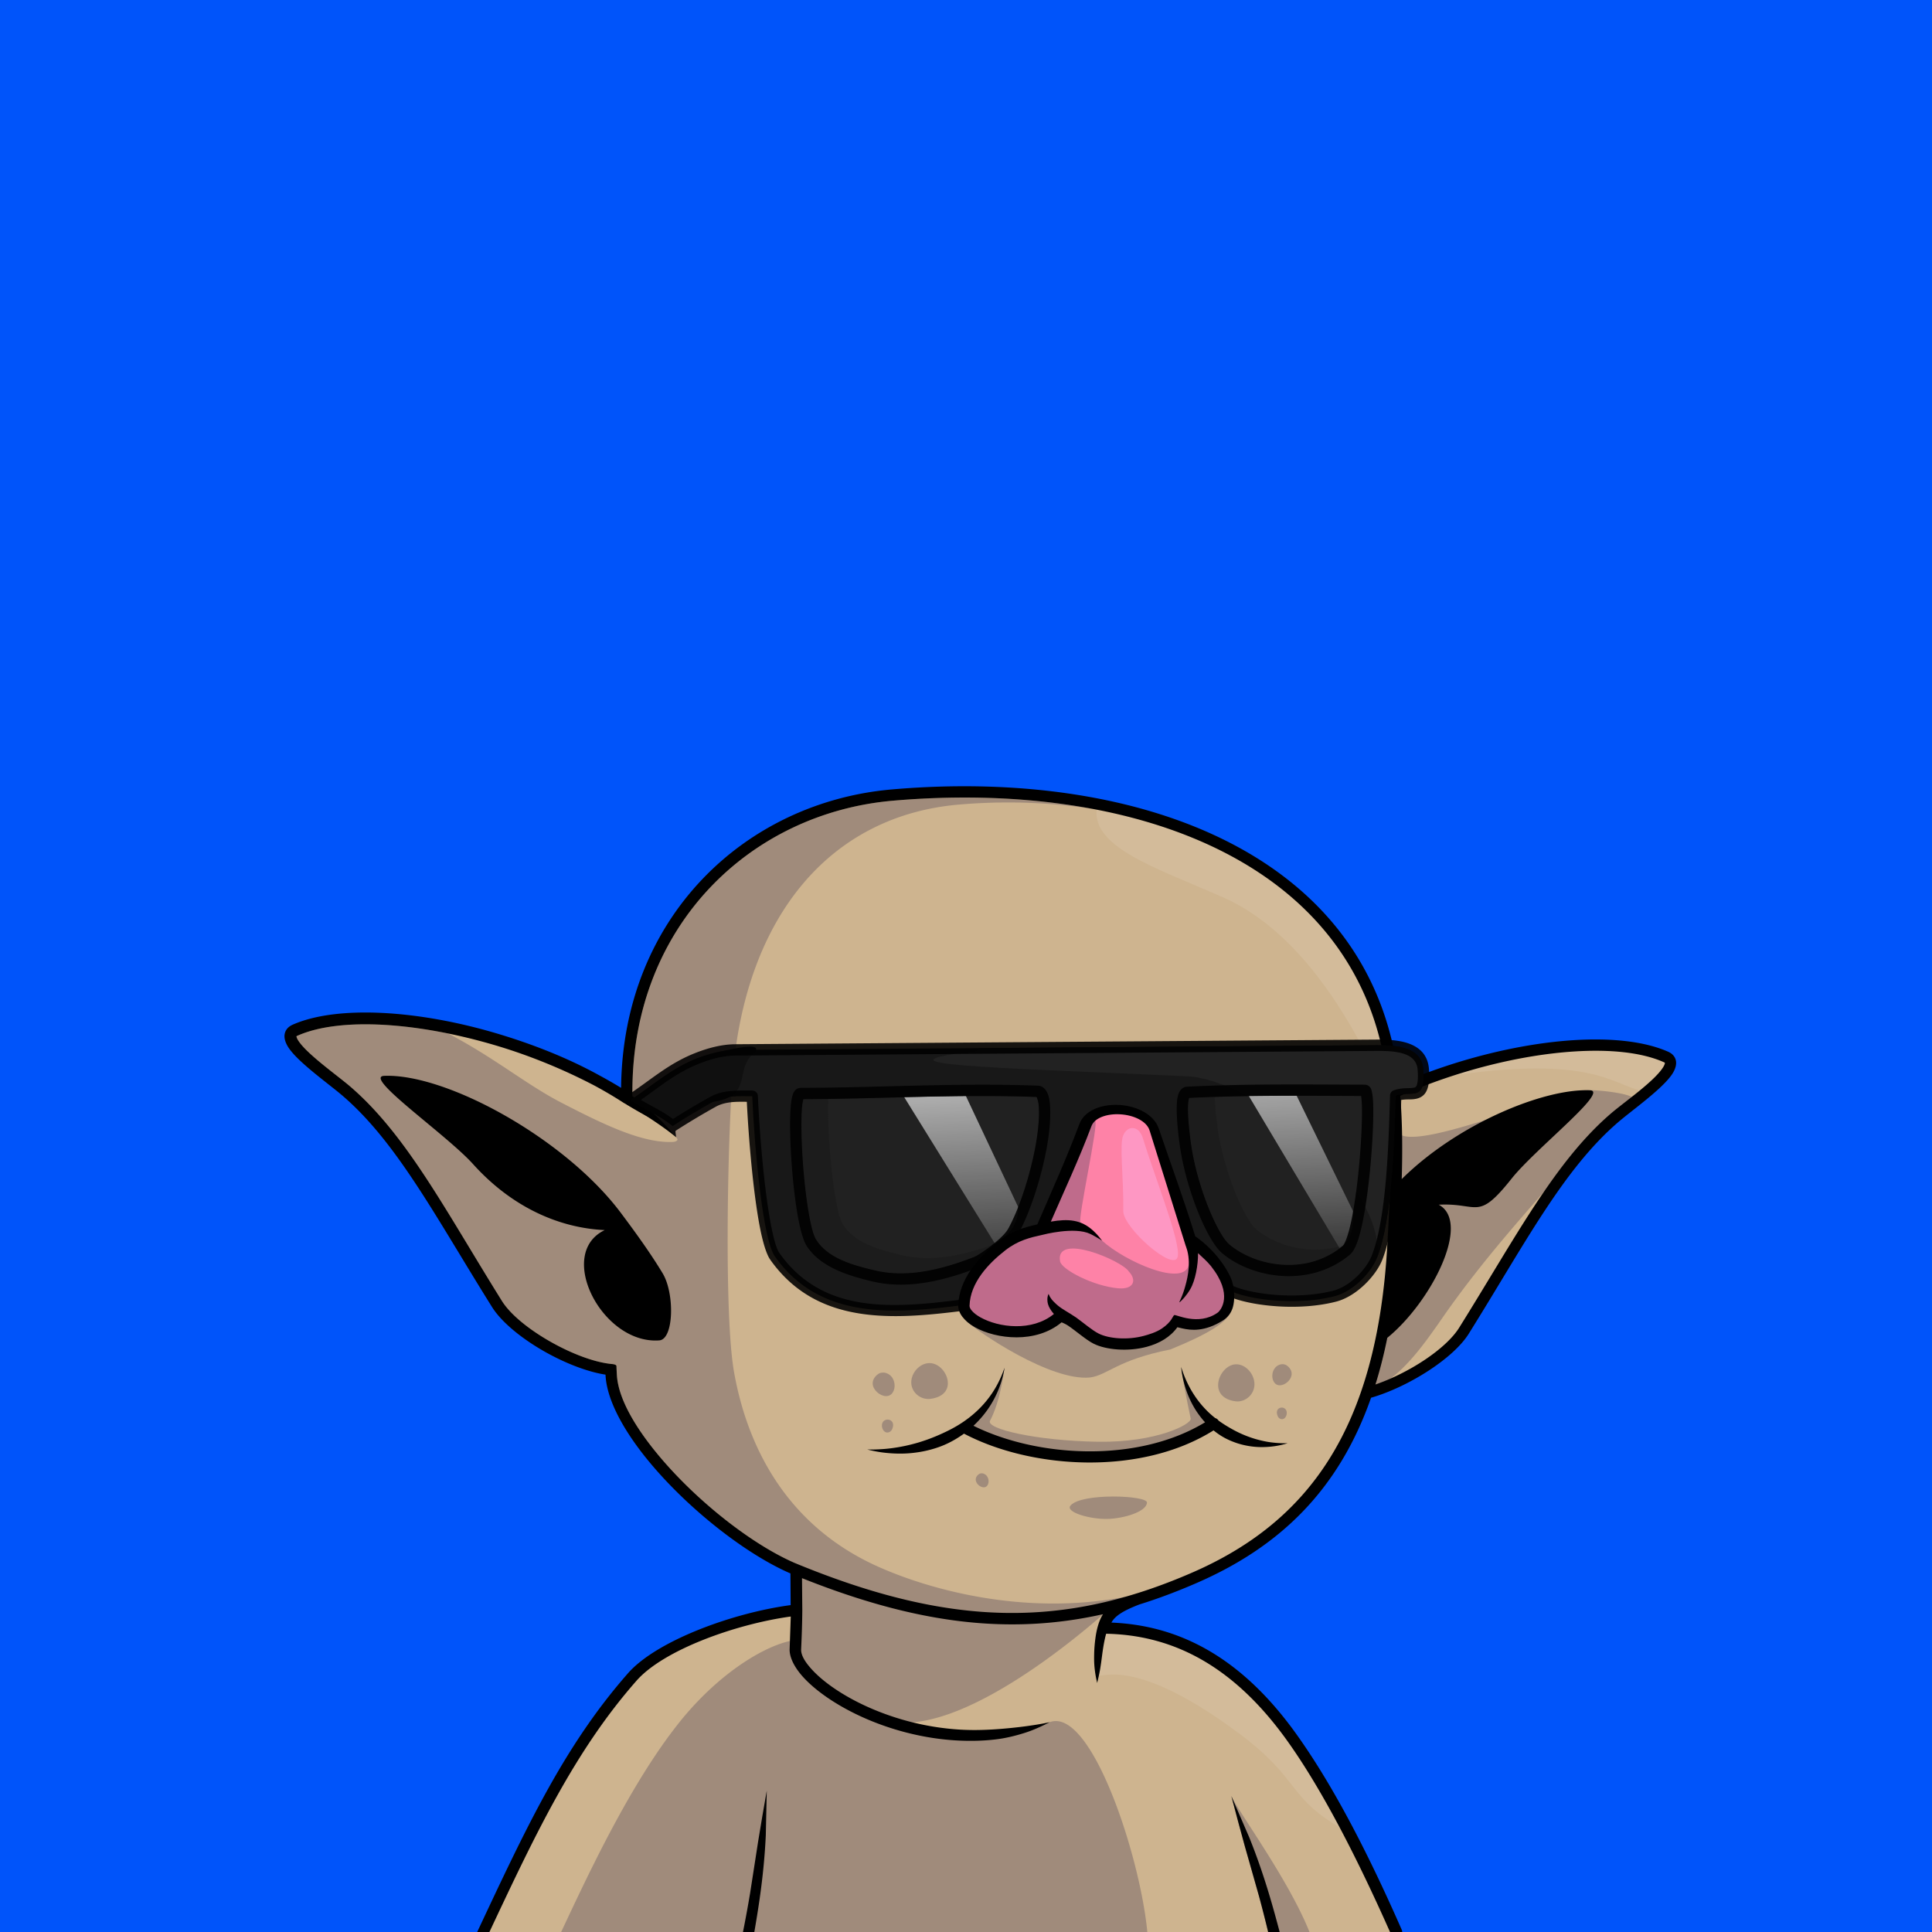 <svg xmlns="http://www.w3.org/2000/svg" viewBox="0 0 2048 2048"><rect width="100%" height="100%" fill="#0054fa"/><g><path d="M664.25 1163.954l.12-8.52c.8-178.728 128.36-299.391 281.77-312.65 261.879-22.635 506.601 68.68 531.1 307.08l.76 8c103.833-46.91 227.811-63.93 287.686-37.61 22.147 9.74-33.629 47.01-54.284 64.78-58.889 50.65-100.057 130.4-159.538 225.58-16.432 26.29-64.94 55.98-103.185 66.12-33.983 99.12-96.476 158.29-182.401 195.73-20.435 8.9-40.483 16.44-60.333 22.6-21.982 8.47-33.677 16.19-35.954 30.73 65.587.63 135.027 26.53 198.6 114.89 41.749 58.02 79.428 133.63 111.807 207.32H512.26c51.49-109.62 90.59-193.75 158.05-270.42 30.35-34.5 112.98-63.8 173.85-70.81l-.28-42.88c-77.35-31.62-192.24-139.97-195.96-206.06-.07-1.24-.07-3.25 0-5.95-39.29-3.74-101.98-39.04-121.07-69.58-59.48-95.17-100.65-174.92-159.54-225.57-20.65-17.77-76.43-55.04-54.28-64.78 72.79-32 240.32.05 351.22 72z" fill="#ceb48f"/><path d="M1339.601 919.447c134.666 83.519 147.647 264.478 138.178 252.824-17.558-21.602-69.783-172.432-182.619-221.684-73.261-31.98-140.617-53.551-132.157-96.243 1.407-7.073 108.658 22.968 176.598 65.104zm171.389 225.152c92.045-35.298 204.328-53.607 259.807-22.537 8.18 4.581-14.491 36.79-29.671 34.271-31.586-5.244-53.031-42.345-230.136-11.735zm-340.171 581.63c1.645-7.552 85.513 1.804 146.382 57.832 69.208 63.692 116.474 160.354 109.435 156.547-62.753-33.993-46.047-52.918-112.495-102.58-122.765-91.764-152.599-52.399-151.085-64.312.635-5.006 4.221-31.282 7.763-47.487z" fill="#fff" fill-opacity=".1"/><path d="M716.59 1205.4c-7.392-8.79-15.342-17.33-24.25-25.47-6.429-5.88-13.231-11.49-20.441-16.84l-1.608-1.18.081-6.45c.784-175.291 125.818-293.694 276.28-306.699 74.288-6.421 147.238-3.646 214.048 9.158-46.71-7.553-95.59-9.226-144.43-5.007-135.032 11.664-225.18 116.514-239.482 285.818-5.233 61.94-9.551 253.77 1.276 315.37 11.095 63.12 44.916 157.73 151.538 206.06 53.529 24.26 155.348 53.39 263.398 32.48-.36.1-15.6 11.34-15.45 11.31 0 0-149.41 138.84-235.221 120.5 51.737 16.44 115.461 21.24 170.521 1.08 43.97-16.11 95.76 141.88 103.36 222.47H594.838c27.912-59.41 72.782-156.39 125.001-221.88 44.124-55.33 95.768-84.42 123.644-87.63-.026-.09-.034-63.24-.055-81.28-45.307-19.37-102.749-64.46-142.634-111.29-26.535-31.16-45.451-62.96-46.883-88.42l-.432-9.33c-.01-1.99-4.887-2.25-4.985-2.26h-.011c-18.557-1.79-42.488-10.98-64.275-23.26-22.529-12.7-42.835-28.67-52.146-43.6-39.189-62.82-70.441-118.93-104.044-164.44-17.717-23.99-36.1-45.06-56.574-62.69-10.3-8.86-29.381-22.6-43.081-35.32-3.766-3.5-7.109-6.91-9.682-10.11-1.731-2.15-3.1-4.16-3.887-6.02a7.68 7.68 0 0 1-.423-1.25c-.053-.23-.239-.43-.129-.6.243-.39.75-.57 1.346-.83 35.917-15.82 95.36-15.34 159.448-2.25 49.412 25.83 82.14 53.67 119.802 73.2 45.949 23.82 85.53 42.72 117.572 41.82 1.94-.06 4.621-.44 5.676-2.13.543-.87-1.495-3.03-1.496-3.03zm627.69 842.6c-3.15-13.2-6.34-25.6-9.72-38.08l-8.96-31.63-6.01-21.13-7.23-26.56-7.06-26.68c7.08 16.07 61.11 89.31 82.79 144.08h-43.81zm345.47-845.52c-54.99 64.46-110.62 122.25-161 194.9-21.98 31.69-46.91 66.71-78.59 76.73 17.41-67.03 32.04-203.75 31.87-273.34 17.25 21.55 169.61-44.7 200.43-45.15 15.99-.23 59.29 4.78 49.25 13.1l-41.96 33.76z" fill="#4c4157" fill-opacity=".35"/><path d="M1473.48 2048c-31.36-70.61-69.82-148.31-109.76-203.82-61.23-85.08-127.9-111.06-191.16-112.35-1.75 6.25-2.99 13.39-4.03 20.96l-1.27 9.63-1 6.46c-.37 2.2-.78 4.3-1.23 6.49-.63 2.99-1.33 5.75-1.98 8.7-.54-2.54-1.12-4.92-1.56-7.52-.65-3.79-1.14-7.5-1.43-11.33-.29-3.85-.28-7.65-.21-11.4.1-6.04.61-11.84 1.34-17.25 1.19-8.94 3.33-16.76 6.44-22.7.51-.97 1.05-1.88 1.62-2.75-100.32 22.51-198.598 9.82-319.09-38.22l.313 34.25c-.105 12.79-.504 25.53-1.236 41.16-.295 6.31 4.324 13.83 11.93 22.01 18.966 20.4 56.914 42.72 103.326 54.73 16.688 4.32 34.469 7.27 52.877 8.4 11.69.71 23.61.55 35.71-.2 5.91-.36 11.84-.85 17.84-1.45 5.95-.6 11.88-1.26 17.92-2.1 7.99-1.12 15.91-2.32 24.01-4.17-6.74 3.46-13.33 6.58-20.23 9.18-4.7 1.77-9.42 3.21-14.18 4.52-4.84 1.33-9.67 2.45-14.54 3.34-3.28.6-6.57 1.06-9.86 1.43-12.58 1.43-25.07 1.63-37.29 1.08-19.229-.88-37.816-3.91-55.253-8.34-49.182-12.5-89.212-36.5-109.288-58.09-10.457-11.25-15.564-22.24-15.145-30.92l1.188-34.16c-58.719 8.08-134.861 35.49-163.445 67.98-65.324 74.25-106.729 161.58-155.993 266.45h-12.972c51.774-110.2 92.14-197.3 159.955-274.38 30.174-34.29 110.673-63.91 172.324-72.14l-.216-33.59c-46.569-20.16-105.394-66.22-146.247-114.19-28.554-33.53-48.187-68.13-49.728-95.53-.017-.29-.03-.63-.04-1-19.037-2.93-42.322-11.96-63.642-23.92-24.563-13.77-46.446-31.45-56.617-47.68-32.852-52.48-60.121-100.25-87.863-141.03-22.174-32.6-44.621-60.69-70.596-83-14.586-12.54-46.173-34.73-56.936-50.45-3.947-5.76-5.309-11.12-4.392-15.31.842-3.86 3.342-7.34 8.615-9.66 47.079-20.66 133.03-15.67 218.378 10.04 36.991 11.15 74.084 25.77 107.43 44.28 7.556 4.08 14.942 8.32 22.121 12.73 1.868-180.935 131.512-302.905 287.231-316.364 265.331-22.933 512.591 70.755 537.561 312.204 60.98-26.46 128.04-42.78 184.9-46.39 40.2-2.55 75.37 1.31 100.02 12.15 4.61 2.02 7.04 4.99 8.09 8.25 1.36 4.18.31 9.58-3.54 15.45-10.33 15.76-42.56 38.4-57.34 51.11-58.5 50.32-99.27 129.66-158.36 224.21-16.57 26.52-64.49 56.61-103.57 67.87-34.79 99.22-98.12 158.58-184.71 196.3-20.64 9-40.88 16.61-60.93 22.84-8.16 3.16-14.83 6.19-20.01 9.57-4.35 2.84-7.56 5.91-9.58 9.63 64.74 2.66 132.85 30.37 195.31 117.18 41.97 58.33 79.88 134.32 112.43 208.41a5.95 5.95 0 0 1 .5 2.41h-12.91zm-1.46-889.61l-.75-7.91c-24.17-235.178-266.28-324.047-524.618-301.719-150.462 13.005-275.496 131.408-276.28 306.699l-.081 6.45 1.608 1.18c7.21 5.35 14.012 10.96 20.441 16.84 8.908 8.14 16.858 16.68 24.251 25.47-8.794-7.2-18.26-13.79-28.23-20.36-7.111-4.69-26.405-15.42-27.379-16.05-9.849-6.39-20.15-12.46-30.794-18.2-32.965-17.26-68.812-31.95-104.928-42.66-82.063-24.34-164.486-30.24-209.672-10.34-.596.26-1.103.44-1.346.83-.11.17.076.37.129.6a7.68 7.68 0 0 0 .423 1.25c.787 1.86 2.156 3.87 3.887 6.02 2.573 3.2 5.916 6.61 9.682 10.11 13.7 12.72 32.781 26.46 43.081 35.32 20.474 17.63 38.857 38.7 56.574 62.69 33.603 45.51 64.855 101.62 104.044 164.44 9.311 14.93 29.617 30.9 52.146 43.6 21.787 12.28 45.718 21.47 64.275 23.26h.011c.098.01 4.975.27 4.985 2.26.009 1.9.386 8.51.432 9.33 1.432 25.46 20.348 57.26 46.883 88.42 40.688 47.78 99.648 93.74 145.356 112.42 160.39 65.58 280.22 68.54 417.73 8.62 122.31-53.29 196.03-151.54 206.8-348.45 2.87-52.35 6-106.92 1.34-160.12zm-1064.783-17.94c66-2.67 191.943 66.49 250.961 145.34 14.558 19.45 30.905 41.84 44.229 63.95 12.896 21.4 11.905 69.97-3.528 71.12-60.576 4.53-110.059-92.04-57.849-116.91-48.187-2.24-98.222-24.04-139.601-69.96-28.326-31.44-117.065-92.62-94.212-93.54zm1063.353 277.7c-3.52 17.46-7.71 33.93-12.56 49.47 34.72-11.89 74.42-37.28 88.74-60.19 59.87-95.79 101.44-175.97 160.72-226.94 14.13-12.17 45.24-33.52 55.12-48.59.77-1.19 1.4-2.3 1.8-3.37.26-.68.54-1.27.37-1.81-.17-.51-.8-.66-1.51-.97-23.26-10.22-56.49-13.56-94.43-11.15-56.76 3.6-123.89 20.18-184.51 47 2.33 29.25 2.42 58.87 1.56 88.29 59.15-58.63 150.93-96.37 199.72-94.13 20.18.93-58.17 62.1-83.18 93.54-36.53 45.92-34.73 25.5-77.28 27.74 35.01 18.89-8.28 103.49-54.56 141.11zM787.582 2048c2.866-14.28 5.304-27.7 7.576-41.28l5.053-32.49 3.362-21.7 4.51-27.16 4.718-27.18-1.028 47.31c-.515 11.17-1.291 21.54-2.234 31.47-2.35 24.76-5.708 46.68-9.915 71.03h-12.042zm556.698 0c-3.15-13.2-6.34-25.6-9.72-38.08l-8.96-31.63-6.01-21.13-7.23-26.56-7.06-26.68 18.81 43.43c4.2 10.37 7.82 20.11 11.1 29.53 8.48 24.28 14.7 46.24 21.28 71.12h-12.21z"/></g><g><path d="M668.361 1166.22c25.868-17.21 43.196-33.59 71.233-44.55 11.287-4.41 25.456-8.66 40.024-8.74l679.722-4.92c21.64-.11 47.78 1.83 49.45 25.96 2.44 35.09-12.96 21.38-29.3 27.48-1.5 50.43-3.73 130.53-19.72 171.6-6.04 15.5-24.96 35.81-44.98 40.94-49.58 12.71-111.9-.2-117.7-10.95-9.58-17.75-18.34-30.14-35.69-43.44-11.5-37.93-26.04-83.4-39.48-120.55-15.31-25.41-64.21-26.27-73.98.7-13.37 36.91-27.8 72.13-44.13 105.2-38.08 6.74-67.86 30.12-82.88 78.52-72.41 9.11-151.493 16.38-199.559-51.64-12.742-18.03-21.443-112.83-23.981-169.81-14.351-.02-29.177-.98-41.626 5.96-14.56 8.11-28.792 16.62-42.683 25.55-14.896-11.95-25.934-15.28-44.72-27.31z" fill="#181818"/><path d="M668.361 1166.22c25.868-17.21 43.196-33.59 71.233-44.55 5.191-2.03 79.704-23.63 58.052-3.92-18.748 17.07.27 44.3-41.882 50.23-16.506 2.32-28.792 16.62-42.683 25.55-14.896-11.95-25.934-15.28-44.72-27.31z" fill="#101010"/><path d="M1037.91 1111.13l421.43-3.12c21.64-.11 47.78 1.83 49.45 25.96 2.44 35.09-12.96 21.38-29.3 27.48-1.5 50.39-3.73 130.4-19.68 171.49 9.32-77.53-129.93-188.83-201.58-192.06-208.75-9.42-344.362-11.97-222.92-26.93l2.6-2.82z" fill="#222"/><path d="M851.583 1165.17c81.865-.28 162.857-5.46 247.317-2.33.41 1.05 1.6 4.24 1.96 7.09 1.37 10.79.01 27.62-3.15 44.85-5.34 29.17-16.06 64.09-28.87 87.58-2.55 4.67-8.01 9.92-13.84 14.77-9.07 7.55-19.18 14.05-22.26 15.25-37.37 14.54-72.618 22.23-106.018 14.14-20.158-4.89-48.766-11.81-61.664-32.59-3.133-5.05-5.75-16.2-8.093-30.15-5.79-34.48-8.84-85.41-6.802-109.84.275-3.29.974-6.77 1.42-8.77zm408.957-1.3c61.99-3.06 122.18-2.26 182.3-2.07.31 2.49.75 6.53.84 10.36.7 27.72-3.56 85.12-11.05 121.15-1.86 8.92-3.89 16.48-6.13 21.84-1.1 2.62-2.06 4.64-3.26 5.65-37.18 31.08-90.94 22.5-119.8-1.37-3.99-3.3-8.47-10.07-13.12-18.93-11.69-22.31-23.62-57.4-27.92-88.83-1.21-8.82-2.12-17.15-2.63-24.49-.57-8.21-.65-15.14.01-20.04.15-1.13.51-2.43.76-3.27z" fill="#212121"/><path d="M1051.95 1319.6c-8.18 6.45-16.47 11.71-19.21 12.78-37.37 14.54-72.618 22.23-106.018 14.14-20.158-4.89-48.766-11.81-61.664-32.59-3.133-5.05-5.75-16.2-8.093-30.15-5.79-34.48-8.84-85.41-6.802-109.84.275-3.29.974-6.77 1.42-8.77l26.455-.24c-1.042 26.25 1.958 71.27 7.23 102.66 2.342 13.95 4.959 25.09 8.092 30.14 12.898 20.79 41.507 27.71 61.665 32.6 30.678 7.43 62.915 1.55 96.925-10.73zm372.07.37c-.25.32-.51.6-.78.83-37.18 31.08-90.94 22.5-119.8-1.37-3.99-3.3-8.47-10.07-13.12-18.93-11.69-22.31-23.62-57.4-27.92-88.83-1.21-8.82-2.12-17.15-2.63-24.49-.57-8.21-.65-15.14.01-20.04.15-1.13.51-2.43.76-3.27l27.12-1.11c.07 2.56.21 5.31.41 8.22.51 7.35 1.43 15.67 2.63 24.5 4.31 31.42 16.23 66.52 27.92 88.82 4.65 8.86 9.13 15.64 13.12 18.94 22.28 18.42 59.4 27.74 92.28 16.73z" fill="#1c1c1c"/><path d="M1269.16 1103.51l-9.14 135.96c-8.5 17.38-18.96 27.3-31.94 26.93l-3.05-187.85 44.13 24.96zM964.919 929.2l-10.537 129.53c-8.493 17.39-27.723 22.15-40.7 21.78l-6.085-182.849 57.322 31.539z" fill="url(#eyes-ingobnito-eyes-ingobnito-eyes-ingobnito-A)" transform="matrix(.867 -.498 .498 .867 -275.489 836.624)"/><path d="M665.037 1161.23c26.263-17.48 43.908-34.03 72.373-45.15 11.891-4.65 26.829-9.07 42.176-9.15l679.724-4.92c11.53-.06 24.25.54 34.32 4.26 11.65 4.3 20.12 12.41 21.15 27.29 1.06 15.28-1.53 22.77-5.11 26.62-2.98 3.21-6.86 4.6-11.54 5.04-3.71.36-8.14-.08-12.77.81-1.54 51.17-4.28 128.82-20 169.2-6.58 16.89-27.26 38.98-49.08 44.57-35.81 9.18-78.05 5.41-102.22-1.48-6.64-1.89-11.97-4.04-15.61-6.2-3.4-2.01-5.56-4.24-6.64-6.23-9.15-16.96-17.48-28.82-34.06-41.53-.99-.76-1.72-1.82-2.09-3.02-11.41-37.64-25.82-82.72-39.17-119.67-8.14-12.89-26.5-17.92-41.65-15.23-9.59 1.71-18.08 6.57-21.26 15.36-13.45 37.12-27.96 72.54-44.39 105.81a6.02 6.02 0 0 1-4.33 3.25c-36 6.37-64 28.64-78.2 74.39-.7 2.25-2.64 3.88-4.98 4.17-74.552 9.39-155.722 15.9-205.209-54.13-4.097-5.8-8.059-18.92-11.316-36.21-6.803-36.13-11.519-91.27-13.492-131.12-11.497-.16-23.066-.27-32.978 5.26a784.81 784.81 0 0 0-42.36 25.36c-.881.56.872 7.5.197 6.76-2.124-2.31-6-6.17-7.195-7.13-14.715-11.8-25.643-15.05-44.201-26.93-1.707-1.1-2.746-2.98-2.764-5-.018-2.03.988-3.93 2.675-5.05zm416.003 143.74c5.98-2.28 12.23-4.06 18.71-5.36 15.69-32.09 29.62-66.2 42.55-101.9 4.63-12.8 16.47-20.6 30.44-23.08 19.99-3.55 43.92 4.07 54.32 21.32a6.03 6.03 0 0 1 .5 1.06c13.26 36.64 27.59 81.37 39.03 119.02 17.12 13.45 26.06 26.15 35.78 44.16.32.6 1.18 1.01 2.19 1.61 2.97 1.75 7.37 3.44 12.79 4.98 22.69 6.47 62.34 10.02 95.95 1.4 18.22-4.67 35.38-23.2 40.88-37.31 15.8-40.58 17.83-119.76 19.31-169.59.08-2.44 1.62-4.59 3.9-5.45 5.58-2.08 11.06-2.24 15.93-2.37 1.72-.05 3.33-.09 4.81-.33 1.1-.17 2.12-.37 2.83-1.21.84-.98 1.3-2.49 1.64-4.61.52-3.18.59-7.38.21-12.92-.65-9.26-6.08-14.19-13.33-16.86-8.83-3.26-20-3.57-30.11-3.52l-679.721 4.92c-13.789.08-27.188 4.15-37.871 8.33-24.736 9.66-40.963 23.69-62.392 38.69 13.221 7.79 22.708 11.8 34.026 20.25 12.86-8.17 26.008-15.98 39.43-23.46 13.34-7.44 29.179-6.75 44.557-6.72a6 6 0 0 1 5.985 5.73c1.766 39.64 6.52 97.69 13.564 135.11 2.82 14.97 5.775 26.48 9.324 31.51 45.807 64.82 120.884 58.25 190.118 49.62 4.12-12.34 9.2-23.06 15.12-32.3-37.818 14.08-73.64 20.72-107.614 12.49-22.765-5.52-54.469-14.45-69.034-37.92-3.597-5.8-7.042-18.48-9.731-34.49-5.948-35.42-9.02-87.74-6.927-112.83.616-7.37 1.858-12.7 3.28-15.26l1.426-1.99 1.555-1.32 1.825-.85 2.163-.34c83.384-.16 165.797-5.54 251.837-2.3 4.79.18 9.3 3.83 11.38 11.71 2.9 10.98 1.88 32.38-2.15 54.35-5.34 29.1-15.87 63.67-28.48 88.03zm-229.457-139.8c-.446 2-1.145 5.48-1.42 8.77-2.038 24.43 1.012 75.36 6.802 109.84 2.343 13.95 4.96 25.1 8.093 30.15 12.898 20.78 41.506 27.7 61.664 32.59 33.4 8.09 68.648.4 106.018-14.14 3.08-1.2 13.19-7.7 22.26-15.25 5.83-4.85 11.29-10.1 13.84-14.77 12.81-23.49 23.53-58.41 28.87-87.58 3.16-17.23 4.52-34.06 3.15-44.85-.36-2.85-1.55-6.04-1.96-7.09-84.46-3.13-165.452 2.05-247.317 2.33zm595.367-15.36l2 .31 1.65.79 1.33 1.14 1.13 1.57c1.25 2.25 2.38 8.77 2.62 18.24.71 28.35-3.64 87.05-11.3 123.89-2.04 9.82-4.34 18.13-6.81 24.03-2.05 4.9-4.39 8.34-6.64 10.22-41.94 35.07-102.58 25.61-135.14-1.32-4.81-3.98-10.49-11.93-16.09-22.61-12.22-23.29-24.69-59.95-29.19-92.77-2.98-21.78-4.12-40.72-2.21-50.24 1.54-7.67 5.77-10.89 9.75-11.09 64.27-3.24 126.61-2.33 188.9-2.16zm-186.41 14.06c-.25.84-.61 2.14-.76 3.27-.66 4.9-.58 11.83-.01 20.04.51 7.34 1.42 15.67 2.63 24.49 4.3 31.43 16.23 66.52 27.92 88.83 4.65 8.86 9.13 15.63 13.12 18.93 28.86 23.87 82.62 32.45 119.8 1.37 1.2-1.01 2.16-3.03 3.26-5.65 2.24-5.36 4.27-12.92 6.13-21.84 7.49-36.03 11.75-93.43 11.05-121.15-.09-3.83-.53-7.87-.84-10.36-60.12-.19-120.31-.99-182.3 2.07z" fill-opacity=".89"/><path d="M1222.66 1198.24l39.9 120.34c13.54 7.87 32.87 31.29 35.88 42.12 4.02 14.49 3.8 28.26-5.28 33.97-29.05 18.26-45.81 2.09-48.66 6.74-16.16 26.38-62.78 27.47-82.46 17.65-13.14-6.56-33.23-28.27-39.83-22.56-36.03 31.17-101.02 8.16-100.45-12.51.72-26.28 21.23-48.53 40.22-63.32 14.51-11.3 27.87-14.49 41.92-17.58 15.34-35.65 31.55-71.16 45.87-109.34 9.12-24.33 64.24-21.04 72.89 4.49z" fill="#fe82a7"/><path d="M1155.237 1460.219c-41.64 3.84-117.31-47.32-131.237-60.12-3.016-34.33 9.075-65.77 59.977-89.8 7.08-2.53 13.79-4.52 20.14-5.97 5.24-1.2 44.86-115.8 56.67-116.06 4.64-.1-19 105.82-15.34 107.82 8.55 4.66 13.62 10.73 23.04 19.28 24.23 22 87.21 49.75 91.74 24.97 6.69-36.65 42.6.45 44.28 50.97-5.46 11.34-24.81 23.28-63.95 39.21-56.57 11.14-66.27 27.23-85.32 29.7zm41.27-112.47c-7.13-11.45-78.36-41.73-72.8-10.64 1.53 8.55 35.15 26.24 61.64 28.55 16.35 1.43 20.13-8.49 11.16-17.91z" fill="#4c4157" fill-opacity=".35"/><path d="M1248.05 1406.92c-7.42 10.47-19.23 17.19-32.33 20.72-20.34 5.48-43.59 3.16-56.36-3.22-8.06-4.02-18.73-13.56-27.39-19.34-2.29-1.52-5.53-2.92-6.62-3.37-27.27 22.8-69.23 17.94-91.89 5.22-11.5-6.45-17.92-15.25-17.7-23.1.77-28.06 22.25-52.1 42.53-67.89 14.32-11.16 27.54-14.93 41.32-18.04 14.94-34.62 30.64-69.17 44.54-106.26 2.31-6.17 6.87-11.02 12.91-14.44 8.06-4.56 18.87-6.55 29.69-5.89 18.55 1.12 36.58 10.21 41.6 25 14.19 41.87 26.27 74.12 38.67 114.29 6.74 4.45 15.91 12.46 23.15 21.2 8.29 10.01 14.33 20.87 15.99 26.84 2.72 9.8 2.79 19.7.74 27.03-1.66 5.94-5.6 10.97-10.55 14.08-19.46 12.24-34.01 10.5-43.21 8.38l-5.09-1.21zm-92.25-98.88c-16.91-8.07-50.37.86-50.61.91-13.23 2.91-25.86 5.81-39.53 16.46-17.69 13.78-37.24 34.25-37.91 58.75-.05 1.78.98 3.49 2.44 5.23 2.15 2.54 5.31 4.93 9.14 7.08 19.18 10.76 54.62 15.41 77.86-3.59-2.15-2.44-3.89-4.94-5.24-7.71-.45-.94-1.32-3.26-1.56-5.38-.4-3.55.15-5.81.88-7.75.04-.09.22-.68.58.27 1.6 4.12 4.85 7.23 5.05 7.43 1.72 1.87 4.13 3.88 4.5 4.19 2.32 1.94 5.3 3.88 7.71 5.35 2.4 1.47 9.3 5.66 11.67 7.36 7.87 5.65 16.9 13.54 23.94 17.05 10.84 5.41 30.61 7.02 47.88 2.37 4.57-1.24 12.88-3.59 19.14-7.84 10.52-7.12 11.34-13.17 13-14.15 1.74-1.03 25.25 11.75 45.72-2.36 4-2.76 16.98-19.47-6.66-49.45-3.94-4.98-9.21-9.47-13.82-13.87.13 12.56-2.87 29.07-8.23 38.19-4.21 7.17-8.72 11.47-9.12 11.87-1.61 1.62-3.14 3.13-2.09.96 1.15-2.36 3.36-7.53 4.81-12.28 2.72-8.97 7.39-25.48 3.23-41.47-.57-2.18-1.73-5.26-1.75-5.32l-38.26-122.23c-1.7-5-5.81-8.78-10.93-11.54-5.8-3.13-12.91-4.91-20.03-5.34-7.06-.43-14.14.46-19.95 2.85-4.95 2.04-8.97 5.15-10.69 9.71-12.94 34.54-29.02 68.95-43.02 101.19 18.57-3.2 32.05-2.15 44.89 9.6 5.36 4.89 7.89 8.72 9.17 10.26.15.18.33.35.48.53-.03-.02-.08-.18-2.96-1.95-1.16-.71-6.17-3.68-9.73-5.38z"/><path d="M1190.6 1203.68c-4.16 10.09.67 46.08.14 80.17-.28 17.41 53.38 64.78 57.59 48.56 3.82-14.73-23.59-82.72-36.95-126.16-4.03-13.15-16.13-13.86-20.78-2.57z" fill="#ffbcf3" fill-opacity=".37"/><defs><linearGradient id="eyes-ingobnito-eyes-ingobnito-eyes-ingobnito-A" x1="1173.4" y1="891.937" x2="1016.121" y2="1199.445" gradientUnits="userSpaceOnUse"><stop offset="0" stop-color="#fff"/><stop offset="1" stop-color="#fff" stop-opacity="0"/></linearGradient></defs></g><g><path d="M1173.927 1610.133c-18.965.438-44.752-7.337-39.237-14.073 11.301-13.78 81.556-10.965 81.17-3.271-.479 9.737-24.578 16.941-41.933 17.344zm-152.057-90.432c-13.039 9.547 14.855-20.511 29.991-43.112 7.856-11.733 11.643-22.673 13.041-26.723-1.162 6.755-4.646 35.773-15.45 56.232-4.504 8.529 48.757 21.141 114.073 22.213 62.513 1.02 99.917-18.739 98.664-24.566-4.428-20.685-9.137-45.743-10.146-54.689 2.084 6.585 8.567 27.062 26.157 45.159 3.255 3.351 15.589 28.107 8.227 22.04-73.262 44.067-190.053 36.665-264.556 3.447zm-36.486-74.773c10.234-.005 19.39 10.864 19.393 21.378-.007 10.524-9.21 15.572-18.886 16.582-10.174 1.064-19.931-6.948-19.924-17.472-.003-10.514 9.193-20.494 19.417-20.489zm325.121 1.269c10.154-.003 19.275 10.327 19.278 21.202-.007 10.884-9.68 19.177-19.774 18.078-9.603-1.053-18.742-6.271-18.745-17.155.007-10.884 9.088-22.122 19.242-22.124zm-367.249 32.817c-5.194 2.816-13.346-1.109-16.741-7.347s-.338-11.775 4.243-15.054c4.826-3.436 12.367-1.365 15.752 4.873 3.395 6.238 1.94 14.702-3.253 17.527zm101.793 97.104c-3.015 1.645-7.814-.753-9.849-4.498-2.035-3.735-.285-7.005 2.373-8.92 2.795-2.009 7.223-.721 9.247 3.014 2.035 3.745 1.244 8.759-1.771 10.403zm308.119-108.48c-4.582-2.533-5.864-10.121-2.869-15.716 2.995-5.606 9.656-7.462 13.914-4.369 4.053 2.928 6.742 7.895 3.747 13.501-2.995 5.596-10.2 9.118-14.792 6.584zm-417.486 40.058c1.724-3.109 6.127-3.772 8.896-1.718s2.543 5.831 1.17 8.971c-1.439 3.301-5.191 4.696-7.959 2.653-2.768-2.054-3.841-6.796-2.107-9.905zm427.623-13.03c1.528 2.789.586 7.046-1.863 8.885-2.44 1.839-5.766.581-7.029-2.385-1.209-2.807-1.413-6.203 1.037-8.042 2.44-1.839 6.328-1.247 7.856 1.542z" fill="#4c4157" fill-opacity=".35"/><path d="M1021.858 1519.692c-13.03 9.55-24.256 13.4-26.895 14.34-11.032 3.92-20.803 5.26-21.839 5.41-7.877 1.19-18.401 2.16-33.105.73-2.827-.27-9.947-.95-20.743-3.66.205.01 7.384.32 18.56-.58 1.735-.14 10.126-.81 21.516-3.21a191.04 191.04 0 0 0 14.419-3.67c7.949-2.42 12.721-4.33 13.806-4.76.397-.16 8.277-3.11 18.081-8.03 11.03-5.54 31.06-17.08 46.2-39.67 7.85-11.74 11.64-22.68 13.04-26.73-1.87 10.9-7.3 36.29-30.77 59.4l-2.2 2.11c67.1 33.36 173.24 40.14 245.5-3.67l-1.52-1.67c-.93-1.05-5.63-6.65-9.35-12.82-10.92-18.12-13.51-35.22-14.52-44.16 2.09 6.58 8.57 27.06 26.16 45.16 3.25 3.35 6.6 6.33 10.02 9.02 1.33.38 2.54 1.22 3.36 2.46.03.05.07.11.1.16 4.84 3.52 9.81 6.54 14.81 9.32 3.84 2.14 12.62 6.79 24.39 10.25 1.37.4 6.73 1.89 11.85 2.81 10.79 1.95 20.43 1.69 22.22 1.65-4.97 1.49-13.67 3.97-26.71 4.1-15.67.17-27.7-4.42-29.36-5.02-7.78-2.8-15.1-6.64-22.46-12.72-77.43 48.78-193.77 40.87-264.56 3.45z"/></g></svg>